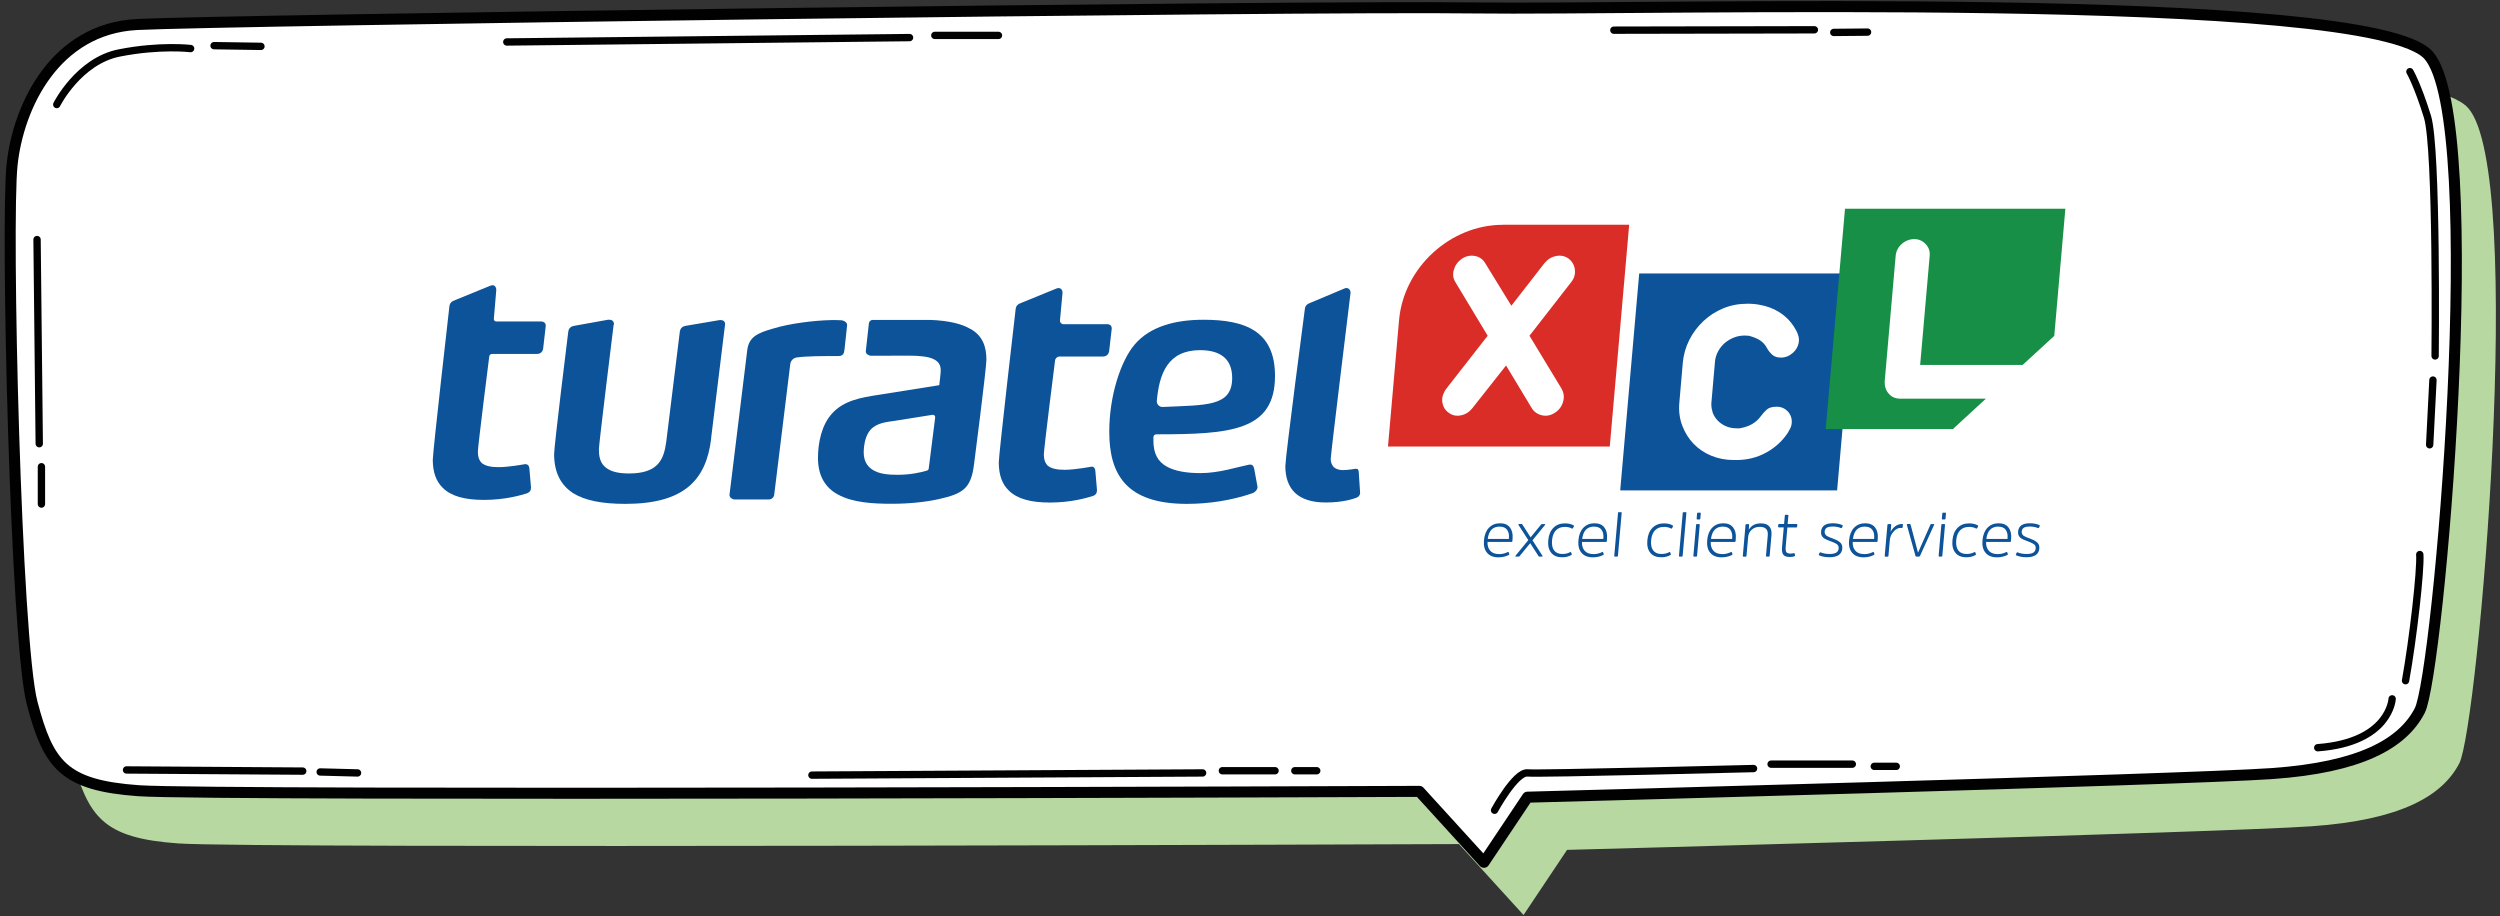 <svg width="491" height="180" viewBox="0 0 491 180" fill="none" xmlns="http://www.w3.org/2000/svg">
<rect x="0" y="0" width="491" height="180" fill="#333333" stroke="none"/>
<g style="mix-blend-mode:multiply">
<path d="M299.209 179.693L286.532 165.776C286.532 165.776 49.704 166.7 35.001 165.649C20.298 164.598 17.284 160.596 14.08 148.439C10.876 136.281 8.9 54.244 10.142 42.682C11.383 31.12 18.601 16.012 34.659 15.163C50.717 14.315 263.205 11.427 297.36 11.909C331.515 12.377 473.313 8.274 484.736 21.204C496.159 34.134 486.673 142.778 483.014 149.895C479.658 156.417 471.325 161.065 453.988 162.28C436.651 163.509 307.77 166.915 307.77 166.915L299.222 179.706L299.209 179.693Z" fill="#B8D8A1"/>
</g>
<path d="M291.442 169.343L278.766 155.425C278.766 155.425 41.937 156.35 27.234 155.298C12.531 154.247 9.517 150.245 6.313 138.088C3.109 125.931 1.134 43.894 2.375 32.331C3.616 20.769 10.834 5.661 26.892 4.813C42.95 3.964 255.439 1.077 289.593 1.558C323.748 2.027 465.546 -2.077 476.969 10.853C488.392 23.783 478.907 132.427 475.247 139.544C471.891 146.066 463.558 150.714 446.221 151.93C428.884 153.158 300.003 156.565 300.003 156.565L291.455 169.355L291.442 169.343Z" fill="white" stroke="#010101" stroke-width="2.166" stroke-linecap="round" stroke-linejoin="round"/>
<path d="M11.149 20.531C11.149 20.531 15.43 11.982 23.433 10.399C31.437 8.816 37.44 9.538 37.44 9.538" stroke="#010101" stroke-width="1.444" stroke-linecap="round" stroke-linejoin="round"/>
<path d="M42.04 8.966L51.247 9.106" stroke="#010101" stroke-width="1.444" stroke-linecap="round" stroke-linejoin="round"/>
<path d="M316.958 5.927L356.343 5.851" stroke="#010101" stroke-width="1.444" stroke-linecap="round" stroke-linejoin="round"/>
<path d="M360.15 6.369L366.786 6.306" stroke="#010101" stroke-width="1.444" stroke-linecap="round" stroke-linejoin="round"/>
<path d="M475.246 108.907C475.461 111.921 473.954 125.294 472.447 133.691" stroke="#010101" stroke-width="1.444" stroke-linecap="round" stroke-linejoin="round"/>
<path d="M469.817 137.254C469.817 137.254 469.425 145.777 455.203 146.853" stroke="#010101" stroke-width="1.444" stroke-linecap="round" stroke-linejoin="round"/>
<path d="M24.848 151.218L59.458 151.446" stroke="#010101" stroke-width="1.444" stroke-linecap="round" stroke-linejoin="round"/>
<path d="M62.887 151.615L70.219 151.805" stroke="#010101" stroke-width="1.444" stroke-linecap="round" stroke-linejoin="round"/>
<path d="M473.306 14.072C473.306 14.072 474.813 16.656 476.75 22.912C478.688 29.168 478.257 69.908 478.257 69.908" stroke="#010101" stroke-width="1.444" stroke-linecap="round" stroke-linejoin="round"/>
<path d="M477.831 74.642L477.186 87.357" stroke="#010101" stroke-width="1.444" stroke-linecap="round" stroke-linejoin="round"/>
<path d="M159.461 152.235L236.192 151.804" stroke="#010101" stroke-width="1.444" stroke-linecap="round" stroke-linejoin="round"/>
<path d="M240.073 151.371H250.42" stroke="#010101" stroke-width="1.444" stroke-linecap="round" stroke-linejoin="round"/>
<path d="M254.303 151.371H258.608" stroke="#010101" stroke-width="1.444" stroke-linecap="round" stroke-linejoin="round"/>
<path d="M99.535 8.244L178.634 7.383" stroke="#010101" stroke-width="1.444" stroke-linecap="round" stroke-linejoin="round"/>
<path d="M183.598 6.954H196.097" stroke="#010101" stroke-width="1.444" stroke-linecap="round" stroke-linejoin="round"/>
<path d="M7.277 47.049L7.708 87.143" stroke="#010101" stroke-width="1.444" stroke-linecap="round" stroke-linejoin="round"/>
<path d="M8.136 91.664V98.996" stroke="#010101" stroke-width="1.444" stroke-linecap="round" stroke-linejoin="round"/>
<path d="M293.528 159.135C293.528 159.135 297.619 151.588 300 151.803C302.38 152.018 344.399 150.942 344.399 150.942" stroke="#010101" stroke-width="1.444" stroke-linecap="round" stroke-linejoin="round"/>
<path d="M347.842 150.083H363.798" stroke="#010101" stroke-width="1.444" stroke-linecap="round" stroke-linejoin="round"/>
<path d="M368.106 150.512H372.425" stroke="#010101" stroke-width="1.444" stroke-linecap="round" stroke-linejoin="round"/>
<g clip-path="url(#clip0_271_2306)">
<path d="M294.38 108.831C295.02 108.831 295.6 108.691 296.12 108.421C296.22 108.371 296.28 108.401 296.32 108.511L296.42 108.831C296.44 108.911 296.4 108.961 296.31 109.001C295.7 109.311 295.03 109.461 294.29 109.461C293.3 109.461 292.56 109.161 292.06 108.571C291.56 107.981 291.36 107.161 291.45 106.121C291.54 105.061 291.87 104.231 292.43 103.651C292.99 103.071 293.72 102.771 294.61 102.771C295.5 102.771 296.13 103.051 296.55 103.601C296.97 104.151 297.15 104.881 297.07 105.781L297.03 106.291C297.03 106.391 296.96 106.441 296.86 106.441H292.15C292.12 107.171 292.3 107.751 292.69 108.181C293.08 108.611 293.65 108.821 294.4 108.821L294.38 108.831ZM294.54 103.421C293.18 103.421 292.39 104.231 292.19 105.851H296.35V105.751C296.42 105.041 296.3 104.481 296 104.061C295.7 103.641 295.21 103.431 294.55 103.431L294.54 103.421Z" fill="#0C539A"/>
<path d="M299.02 103.06L300.61 105.53L302.65 103.04C302.7 102.96 302.77 102.93 302.86 102.93H303.37C303.42 102.93 303.45 102.95 303.47 102.99C303.48 103.03 303.47 103.07 303.43 103.12L300.98 106.11L302.94 109.16C302.94 109.16 302.98 109.22 302.96 109.26C302.94 109.3 302.91 109.32 302.86 109.32H302.34C302.27 109.32 302.21 109.29 302.17 109.22L300.53 106.68L298.44 109.23C298.39 109.29 298.33 109.32 298.24 109.32H297.69C297.69 109.32 297.62 109.3 297.61 109.26C297.6 109.22 297.61 109.18 297.65 109.14L300.16 106.08L298.24 103.11C298.24 103.11 298.2 103.02 298.22 102.98C298.24 102.94 298.27 102.92 298.32 102.92H298.85C298.91 102.92 298.97 102.96 299.02 103.05V103.06Z" fill="#0C539A"/>
<path d="M304.67 108.571C304.18 107.991 303.98 107.161 304.08 106.111C304.17 105.061 304.51 104.241 305.09 103.661C305.67 103.081 306.42 102.791 307.33 102.791C308.04 102.791 308.61 102.921 309.04 103.181C309.14 103.241 309.16 103.301 309.12 103.371L308.94 103.721C308.9 103.821 308.83 103.841 308.72 103.801C308.33 103.581 307.87 103.481 307.34 103.481C306.61 103.481 306.03 103.701 305.59 104.151C305.15 104.601 304.89 105.261 304.82 106.131C304.75 107.001 304.88 107.671 305.24 108.121C305.6 108.581 306.13 108.801 306.84 108.801C307.43 108.801 307.95 108.681 308.4 108.431C308.49 108.391 308.56 108.411 308.58 108.501L308.7 108.861C308.72 108.931 308.68 108.981 308.57 109.031C308.07 109.311 307.48 109.451 306.79 109.451C305.86 109.451 305.15 109.161 304.66 108.571H304.67Z" fill="#0C539A"/>
<path d="M312.929 108.831C313.569 108.831 314.149 108.691 314.669 108.421C314.769 108.371 314.829 108.401 314.869 108.511L314.969 108.831C314.989 108.911 314.949 108.961 314.859 109.001C314.249 109.311 313.579 109.461 312.839 109.461C311.849 109.461 311.109 109.161 310.609 108.571C310.109 107.981 309.909 107.161 309.999 106.121C310.089 105.061 310.419 104.231 310.979 103.651C311.539 103.071 312.269 102.771 313.159 102.771C314.049 102.771 314.679 103.051 315.099 103.601C315.519 104.151 315.699 104.881 315.619 105.781L315.579 106.291C315.579 106.391 315.509 106.441 315.409 106.441H310.699C310.669 107.171 310.849 107.751 311.239 108.181C311.629 108.611 312.199 108.821 312.949 108.821L312.929 108.831ZM313.089 103.421C311.729 103.421 310.939 104.231 310.739 105.851H314.899V105.751C314.969 105.041 314.849 104.481 314.549 104.061C314.249 103.641 313.759 103.431 313.099 103.431L313.089 103.421Z" fill="#0C539A"/>
<path d="M318.5 100.73L317.76 109.17C317.76 109.27 317.7 109.32 317.6 109.32H317.16C317.07 109.32 317.03 109.27 317.04 109.17L317.78 100.73C317.78 100.64 317.84 100.59 317.93 100.59H318.37C318.47 100.59 318.52 100.64 318.51 100.73H318.5Z" fill="#0C539A"/>
<path d="M324.13 108.571C323.64 107.991 323.44 107.161 323.54 106.111C323.63 105.061 323.97 104.241 324.55 103.661C325.13 103.081 325.88 102.791 326.79 102.791C327.5 102.791 328.07 102.921 328.5 103.181C328.6 103.241 328.62 103.301 328.58 103.371L328.4 103.721C328.36 103.821 328.29 103.841 328.18 103.801C327.79 103.581 327.33 103.481 326.8 103.481C326.07 103.481 325.49 103.701 325.05 104.151C324.61 104.601 324.35 105.261 324.28 106.131C324.21 107.001 324.34 107.671 324.7 108.121C325.06 108.581 325.59 108.801 326.3 108.801C326.89 108.801 327.41 108.681 327.86 108.431C327.95 108.391 328.02 108.411 328.04 108.501L328.16 108.861C328.18 108.931 328.14 108.981 328.03 109.031C327.53 109.311 326.94 109.451 326.25 109.451C325.32 109.451 324.61 109.161 324.12 108.571H324.13Z" fill="#0C539A"/>
<path d="M331.21 100.73L330.47 109.17C330.47 109.27 330.41 109.32 330.31 109.32H329.87C329.78 109.32 329.74 109.27 329.75 109.17L330.49 100.73C330.49 100.64 330.55 100.59 330.64 100.59H331.08C331.18 100.59 331.23 100.64 331.22 100.73H331.21Z" fill="#0C539A"/>
<path d="M333.83 103.09L333.3 109.17C333.3 109.27 333.24 109.32 333.14 109.32H332.7C332.61 109.32 332.57 109.27 332.58 109.17L333.11 103.09C333.11 102.98 333.17 102.93 333.26 102.93H333.7C333.8 102.93 333.84 102.98 333.83 103.09ZM334.03 100.84L333.94 101.87C333.94 101.97 333.88 102.02 333.78 102.02H333.34C333.25 102.02 333.21 101.97 333.22 101.87L333.31 100.84C333.31 100.74 333.37 100.69 333.46 100.69H333.9C334 100.69 334.04 100.74 334.04 100.84H334.03Z" fill="#0C539A"/>
<path d="M338.219 108.831C338.859 108.831 339.439 108.691 339.959 108.421C340.059 108.371 340.119 108.401 340.159 108.511L340.259 108.831C340.279 108.911 340.239 108.961 340.149 109.001C339.539 109.311 338.869 109.461 338.129 109.461C337.139 109.461 336.399 109.161 335.899 108.571C335.399 107.981 335.199 107.161 335.289 106.121C335.379 105.061 335.709 104.231 336.269 103.651C336.829 103.071 337.559 102.771 338.449 102.771C339.339 102.771 339.969 103.051 340.389 103.601C340.809 104.151 340.989 104.881 340.909 105.781L340.869 106.291C340.869 106.391 340.799 106.441 340.699 106.441H335.989C335.959 107.171 336.139 107.751 336.529 108.181C336.919 108.611 337.489 108.821 338.239 108.821L338.219 108.831ZM338.389 103.421C337.029 103.421 336.239 104.231 336.039 105.851H340.199V105.751C340.269 105.041 340.149 104.481 339.849 104.061C339.549 103.641 339.059 103.431 338.399 103.431L338.389 103.421Z" fill="#0C539A"/>
<path d="M347.92 105.061L347.56 109.171C347.56 109.271 347.5 109.321 347.4 109.321H346.98C346.88 109.321 346.83 109.271 346.84 109.171L347.19 105.151C347.29 104.031 346.77 103.471 345.63 103.471C345 103.471 344.47 103.651 344.05 104.021C343.63 104.391 343.39 104.861 343.34 105.441L343.01 109.181C343.01 109.281 342.95 109.331 342.85 109.331H342.41C342.32 109.331 342.28 109.281 342.29 109.181L342.82 103.101C342.82 102.991 342.88 102.941 342.97 102.941H343.39C343.49 102.941 343.54 102.991 343.53 103.091L343.46 104.061C343.93 103.211 344.73 102.791 345.85 102.791C346.6 102.791 347.14 102.991 347.49 103.391C347.84 103.791 347.98 104.351 347.92 105.061Z" fill="#0C539A"/>
<path d="M352.8 103.59H351.04L350.71 107.4C350.67 107.91 350.71 108.26 350.85 108.45C350.99 108.64 351.28 108.73 351.71 108.73C351.83 108.73 352.04 108.7 352.34 108.64C352.42 108.64 352.46 108.67 352.48 108.76L352.55 109.1C352.55 109.18 352.52 109.22 352.44 109.25C352.21 109.34 351.91 109.39 351.54 109.39C350.91 109.39 350.48 109.25 350.25 108.95C350.02 108.66 349.93 108.16 349.99 107.47L350.33 103.58H349.36C349.26 103.58 349.21 103.53 349.22 103.43L349.25 103.08C349.25 102.97 349.31 102.92 349.41 102.92H350.39L350.54 101.26C350.54 101.16 350.6 101.11 350.7 101.11H351.1C351.2 101.11 351.25 101.16 351.24 101.26L351.09 102.92H352.85C352.95 102.92 353 102.97 352.99 103.08L352.96 103.43C352.96 103.53 352.9 103.58 352.8 103.58V103.59Z" fill="#0C539A"/>
<path d="M361.83 107.711C361.73 108.861 360.89 109.441 359.33 109.441C358.53 109.441 357.86 109.321 357.31 109.081C357.22 109.041 357.19 108.991 357.21 108.931L357.37 108.571C357.41 108.471 357.47 108.441 357.55 108.481C358.07 108.701 358.67 108.801 359.34 108.801C359.91 108.801 360.34 108.711 360.63 108.541C360.92 108.371 361.08 108.091 361.11 107.711C361.13 107.521 361.11 107.351 361.04 107.211C360.98 107.071 360.85 106.941 360.67 106.821C360.49 106.701 360.32 106.621 360.17 106.561C360.02 106.501 359.79 106.411 359.48 106.281C359.44 106.261 359.34 106.221 359.19 106.171C359.04 106.111 358.95 106.071 358.9 106.051C358.85 106.031 358.76 106.001 358.64 105.941C358.51 105.891 358.43 105.851 358.38 105.811L358.17 105.661C358.08 105.591 358.01 105.531 357.97 105.481C357.93 105.431 357.89 105.361 357.83 105.271C357.77 105.191 357.73 105.101 357.71 105.021C357.69 104.941 357.67 104.841 357.66 104.731C357.65 104.621 357.65 104.501 357.66 104.381C357.75 103.311 358.52 102.771 359.95 102.771C360.7 102.771 361.33 102.891 361.84 103.131C361.92 103.171 361.94 103.231 361.91 103.291L361.77 103.631C361.74 103.711 361.68 103.741 361.59 103.721C361.09 103.511 360.55 103.411 359.97 103.411C359.44 103.411 359.05 103.491 358.79 103.641C358.54 103.791 358.39 104.041 358.36 104.381C358.35 104.531 358.36 104.671 358.42 104.791C358.47 104.911 358.53 105.011 358.59 105.091C358.65 105.171 358.77 105.251 358.95 105.341C359.13 105.431 359.27 105.501 359.37 105.541C359.48 105.581 359.66 105.651 359.93 105.751C360.24 105.871 360.5 105.971 360.7 106.071C360.9 106.171 361.1 106.301 361.3 106.451C361.5 106.601 361.65 106.781 361.73 106.991C361.82 107.201 361.85 107.441 361.82 107.711H361.83Z" fill="#0C539A"/>
<path d="M366.1 108.831C366.74 108.831 367.32 108.691 367.84 108.421C367.93 108.371 368 108.401 368.04 108.511L368.14 108.831C368.16 108.911 368.12 108.961 368.02 109.001C367.41 109.311 366.74 109.461 366 109.461C365.01 109.461 364.27 109.161 363.77 108.571C363.27 107.981 363.06 107.161 363.16 106.121C363.25 105.061 363.58 104.231 364.14 103.651C364.7 103.071 365.42 102.771 366.32 102.771C367.22 102.771 367.84 103.051 368.27 103.601C368.69 104.151 368.87 104.881 368.79 105.781L368.75 106.291C368.75 106.391 368.68 106.441 368.58 106.441H363.87C363.84 107.171 364.02 107.751 364.41 108.181C364.8 108.611 365.37 108.821 366.12 108.821L366.1 108.831ZM366.27 103.421C364.91 103.421 364.12 104.231 363.92 105.851H368.08V105.751C368.15 105.041 368.03 104.481 367.73 104.061C367.43 103.641 366.94 103.431 366.28 103.431L366.27 103.421Z" fill="#0C539A"/>
<path d="M370.879 102.93H371.299C371.399 102.93 371.449 102.98 371.439 103.08L371.319 104.45C371.489 104.08 371.769 103.73 372.179 103.4C372.589 103.07 373.069 102.91 373.619 102.91C373.699 102.91 373.739 102.95 373.729 103.02L373.679 103.56C373.679 103.65 373.619 103.7 373.529 103.7C373.529 103.7 373.489 103.7 373.439 103.69C373.389 103.69 373.339 103.68 373.289 103.68C372.769 103.68 372.309 103.93 371.879 104.42C371.449 104.91 371.209 105.47 371.159 106.08L370.889 109.18C370.889 109.28 370.829 109.33 370.729 109.33H370.309C370.199 109.33 370.149 109.28 370.159 109.18L370.689 103.1C370.689 102.99 370.759 102.94 370.869 102.94L370.879 102.93Z" fill="#0C539A"/>
<path d="M376.89 109.32H376.37C376.29 109.32 376.23 109.27 376.2 109.18L374.51 103.1C374.48 102.98 374.52 102.92 374.64 102.92H375.1C375.18 102.92 375.23 102.97 375.25 103.07L376.15 106.47L376.69 108.51H376.72L377.62 106.47L379.12 103.08C379.15 102.98 379.21 102.93 379.29 102.93H379.76C379.87 102.93 379.91 102.99 379.85 103.1L377.09 109.18C377.04 109.27 376.97 109.32 376.89 109.32Z" fill="#0C539A"/>
<path d="M382 103.09L381.47 109.17C381.47 109.27 381.41 109.32 381.31 109.32H380.87C380.78 109.32 380.74 109.27 380.75 109.17L381.28 103.09C381.28 102.98 381.34 102.93 381.43 102.93H381.87C381.97 102.93 382.01 102.98 382 103.09ZM382.19 100.84L382.1 101.87C382.1 101.97 382.04 102.02 381.94 102.02H381.5C381.41 102.02 381.37 101.97 381.38 101.87L381.47 100.84C381.47 100.74 381.53 100.69 381.62 100.69H382.06C382.16 100.69 382.2 100.74 382.2 100.84H382.19Z" fill="#0C539A"/>
<path d="M384.05 108.571C383.56 107.991 383.36 107.161 383.46 106.111C383.55 105.061 383.89 104.241 384.47 103.661C385.05 103.081 385.8 102.791 386.71 102.791C387.42 102.791 387.99 102.921 388.42 103.181C388.52 103.241 388.54 103.301 388.5 103.371L388.32 103.721C388.28 103.821 388.21 103.841 388.1 103.801C387.71 103.581 387.25 103.481 386.72 103.481C385.99 103.481 385.41 103.701 384.97 104.151C384.53 104.601 384.27 105.261 384.2 106.131C384.13 107.001 384.26 107.671 384.62 108.121C384.98 108.581 385.51 108.801 386.22 108.801C386.81 108.801 387.33 108.681 387.78 108.431C387.87 108.391 387.94 108.411 387.96 108.501L388.08 108.861C388.1 108.931 388.06 108.981 387.95 109.031C387.45 109.311 386.86 109.451 386.17 109.451C385.24 109.451 384.53 109.161 384.04 108.571H384.05Z" fill="#0C539A"/>
<path d="M392.299 108.831C392.939 108.831 393.519 108.691 394.039 108.421C394.129 108.371 394.199 108.401 394.239 108.511L394.339 108.831C394.359 108.911 394.319 108.961 394.219 109.001C393.609 109.311 392.939 109.461 392.199 109.461C391.209 109.461 390.469 109.161 389.969 108.571C389.469 107.981 389.259 107.161 389.359 106.121C389.449 105.061 389.779 104.231 390.339 103.651C390.899 103.071 391.619 102.771 392.519 102.771C393.419 102.771 394.039 103.051 394.469 103.601C394.889 104.151 395.069 104.881 394.989 105.781L394.949 106.291C394.949 106.391 394.879 106.441 394.779 106.441H390.069C390.039 107.171 390.219 107.751 390.609 108.181C390.999 108.611 391.569 108.821 392.319 108.821L392.299 108.831ZM392.469 103.421C391.109 103.421 390.319 104.231 390.119 105.851H394.279V105.751C394.349 105.041 394.229 104.481 393.929 104.061C393.629 103.641 393.139 103.431 392.479 103.431L392.469 103.421Z" fill="#0C539A"/>
<path d="M400.529 107.711C400.429 108.861 399.589 109.441 398.029 109.441C397.229 109.441 396.559 109.321 396.009 109.081C395.919 109.041 395.889 108.991 395.909 108.931L396.069 108.571C396.109 108.471 396.169 108.441 396.249 108.481C396.769 108.701 397.369 108.801 398.039 108.801C398.609 108.801 399.039 108.711 399.329 108.541C399.619 108.371 399.779 108.091 399.809 107.711C399.829 107.521 399.809 107.351 399.739 107.211C399.679 107.071 399.549 106.941 399.369 106.821C399.179 106.701 399.019 106.621 398.869 106.561C398.719 106.501 398.489 106.411 398.179 106.281C398.139 106.261 398.039 106.221 397.889 106.171C397.739 106.111 397.649 106.071 397.599 106.051C397.549 106.031 397.459 106.001 397.339 105.941C397.219 105.881 397.129 105.851 397.079 105.811L396.869 105.661C396.779 105.591 396.709 105.531 396.669 105.481C396.629 105.431 396.589 105.361 396.529 105.271C396.469 105.191 396.429 105.101 396.409 105.021C396.389 104.941 396.369 104.841 396.359 104.731C396.349 104.621 396.349 104.501 396.359 104.381C396.449 103.311 397.219 102.771 398.649 102.771C399.409 102.771 400.029 102.891 400.539 103.131C400.619 103.171 400.639 103.231 400.609 103.291L400.469 103.631C400.439 103.711 400.379 103.741 400.289 103.721C399.789 103.511 399.249 103.411 398.669 103.411C398.139 103.411 397.749 103.491 397.489 103.641C397.239 103.791 397.089 104.041 397.059 104.381C397.049 104.531 397.059 104.671 397.119 104.791C397.169 104.911 397.229 105.011 397.289 105.091C397.349 105.171 397.469 105.251 397.649 105.341C397.819 105.431 397.969 105.501 398.069 105.541C398.169 105.581 398.359 105.651 398.629 105.751C398.939 105.871 399.199 105.971 399.399 106.071C399.599 106.171 399.799 106.301 399.999 106.451C400.199 106.601 400.349 106.781 400.429 106.991C400.509 107.201 400.549 107.441 400.519 107.711H400.529Z" fill="#0C539A"/>
<path d="M321.94 53.71L318.21 96.311H360.81L364.54 53.71H321.94ZM336.3 80.831C336.51 81.49 336.85 82.061 337.3 82.54C337.75 83.02 338.3 83.41 338.93 83.69C339.56 83.98 340.29 84.12 341.13 84.12H341.71C342.69 83.93 343.48 83.66 344.09 83.3C344.76 82.921 345.34 82.4 345.81 81.76C346.21 81.22 346.62 80.77 347.03 80.41C347.44 80.06 348.09 79.88 348.95 79.88C349.81 79.88 350.54 80.191 351.13 80.82C351.72 81.45 351.97 82.221 351.89 83.15C351.86 83.471 351.78 83.781 351.64 84.061C351.5 84.35 351.34 84.65 351.15 84.971C350.08 86.6 348.65 87.91 346.87 88.89C345.09 89.87 343.12 90.35 340.98 90.35H340.55C338.95 90.35 337.47 90.07 336.11 89.51C334.75 88.95 333.59 88.16 332.62 87.16C331.65 86.15 330.91 84.96 330.39 83.581C329.87 82.201 329.68 80.71 329.82 79.111L330.5 71.28C330.64 69.68 331.07 68.17 331.78 66.76C332.5 65.35 333.42 64.12 334.55 63.06C335.68 62 336.98 61.17 338.44 60.56C339.9 59.95 341.5 59.65 343.23 59.65C344.16 59.65 344.98 59.73 345.71 59.89C347 60.12 348.18 60.55 349.25 61.19C350.86 62.15 352.09 63.5 352.93 65.23C353.04 65.46 353.13 65.73 353.22 66.05C353.3 66.37 353.33 66.68 353.31 66.96C353.23 67.86 352.85 68.63 352.15 69.27C351.45 69.91 350.66 70.23 349.76 70.23C349.05 70.23 348.49 70.05 348.08 69.68C347.67 69.31 347.3 68.86 347 68.31C346.67 67.67 346.19 67.16 345.55 66.77C345.03 66.45 344.35 66.18 343.51 65.95C343.26 65.921 342.97 65.9 342.65 65.9C341.88 65.9 341.16 66.04 340.5 66.31C339.83 66.58 339.24 66.94 338.72 67.39C338.2 67.84 337.77 68.38 337.43 69.02C337.09 69.66 336.88 70.331 336.82 71.04L336.15 78.73C336.05 79.47 336.11 80.171 336.33 80.82L336.3 80.831Z" fill="#0C539A"/>
<path d="M362.359 41L358.569 84.27H383.539L390.029 78.3H373.239C372.289 78.3 371.529 77.98 370.969 77.34C370.399 76.7 370.129 75.91 370.149 74.96L372.309 50.25C372.389 49.33 372.779 48.56 373.499 47.92C374.219 47.28 375.039 46.96 375.989 46.96C376.839 46.96 377.569 47.28 378.189 47.92C378.809 48.56 379.069 49.34 378.989 50.25L377.119 71.67H397.249L403.459 65.96L405.639 40.99H362.369L362.359 41Z" fill="#188F46"/>
<path d="M295.17 44.15C284.82 44.15 275.67 52.57 274.77 62.91L272.6 87.7H316.16L319.97 44.14H295.18L295.17 44.15ZM306.68 76.35C307.14 77.11 307.25 77.94 307 78.86C306.76 79.78 306.23 80.5 305.44 81.02C304.64 81.58 303.79 81.76 302.91 81.58C302.02 81.4 301.34 80.93 300.85 80.18L295.79 71.78L289.16 80.18C288.57 80.93 287.82 81.4 286.9 81.58C285.98 81.76 285.17 81.58 284.47 81.02C284.1 80.76 283.82 80.44 283.62 80.06C283.42 79.68 283.3 79.28 283.26 78.86C283.21 78.44 283.26 78.01 283.4 77.58C283.54 77.16 283.75 76.75 284.05 76.35L292.18 65.94L285.88 55.48C285.39 54.73 285.27 53.9 285.53 53C285.79 52.1 286.32 51.37 287.12 50.81C287.92 50.29 288.76 50.11 289.65 50.27C290.54 50.43 291.21 50.89 291.67 51.65L296.83 60.05L303.36 51.65C303.98 50.9 304.75 50.44 305.67 50.27C306.58 50.11 307.39 50.29 308.1 50.81C308.8 51.37 309.21 52.1 309.31 53C309.41 53.9 309.15 54.73 308.53 55.48L300.39 65.94L306.7 76.35H306.68Z" fill="#DA2D27"/>
<path d="M106.65 68.59C106.52 69.18 106.06 69.51 105.47 69.51H96.64C96.36 69.51 96.13 69.72 96.09 69.99C96.09 69.99 93.85 87.68 93.85 88.73C93.85 89.71 94.11 90.44 94.64 90.96C95.3 91.48 96.35 91.75 97.92 91.75C99.95 91.75 103.03 91.17 103.03 91.17C103.58 91.1 103.89 91.42 103.96 91.88L104.29 95.75C104.29 96.34 104.03 96.73 103.37 96.93C102.26 97.26 99.24 98.18 95.04 98.18C91.3 98.18 88.61 97.46 86.97 95.82C85.66 94.57 85 92.74 85 90.31C85 88.74 88.25 60.27 88.25 60.27C88.32 59.48 88.69 59.18 89.5 58.89L96.29 56.12C96.41 56.07 96.6 56.02 96.69 56.01C97.15 55.99 97.47 56.38 97.47 56.97L96.99 62.63C96.97 62.9 97.18 63.14 97.46 63.14H106.27C106.86 63.14 107.19 63.47 107.19 63.99L106.66 68.58L106.65 68.59Z" fill="#0C539A"/>
<path d="M139.67 86.16C138.69 94.3 134.35 98.96 122.81 98.96C118.28 98.96 114.87 98.3 112.57 96.86C110.14 95.29 108.83 92.79 108.83 89.18C108.83 87.54 111.59 65.29 111.59 65.29C111.66 64.5 112.05 64.11 112.84 63.98L119.4 62.8H119.66C120.25 62.8 120.58 63.13 120.58 63.65C120.58 63.72 120.58 63.78 120.51 63.85C120.51 63.85 117.62 87.21 117.62 88.26C117.62 89.64 117.88 90.69 118.6 91.48C119.52 92.46 121.03 92.99 123.52 92.99C129.36 92.99 130.41 90.17 130.87 86.62L133.49 65.36C133.56 64.51 133.95 64.11 134.74 63.98L141.3 62.87C142.06 62.8 142.41 63.13 142.41 63.66L139.65 86.17L139.67 86.16Z" fill="#0C539A"/>
<path d="M165.84 68.75C165.77 69.41 165.58 69.93 164.66 69.93C161.43 69.93 158.5 69.93 156.51 70.2C155.83 70.29 155.29 70.82 155.21 71.51L152.06 97.12C152 97.71 151.54 98.1 150.95 98.1H144.26C143.93 98.1 143.28 97.77 143.28 97.25V97.12L146.76 68.77C147.09 66.21 148.66 65.42 151.94 64.5C154.96 63.58 159.68 62.93 163.42 62.86C163.42 62.86 164.82 62.86 165.23 62.9C165.93 62.98 166.44 63.41 166.37 63.91L165.85 68.75H165.84Z" fill="#0C539A"/>
<path d="M227.11 85.3C226.81 85.3 226.56 85.52 226.53 85.82V86.55C226.53 89.04 227.38 90.68 229.21 91.67C230.78 92.52 233.02 92.92 235.77 92.92C239.44 92.92 243.03 91.71 245.22 91.28C245.96 91.13 246.2 91.48 246.34 92.13L246.96 95.54C246.97 95.61 246.98 95.68 246.97 95.75C246.91 96.29 246.44 96.67 246.01 96.86C241.81 98.3 237.41 98.96 233.08 98.96C221.14 98.96 217.86 93.12 217.86 84.79C217.86 77.64 220.16 70.81 222.85 67.66C225.87 64.12 230.79 62.8 236.37 62.8C244.51 62.8 250.41 64.97 250.41 73.82C250.41 84.65 241.68 85.3 227.11 85.3ZM235.7 68.77C229.32 68.77 227.67 73.44 227.2 78.72C227.14 79.39 227.69 79.96 228.36 79.93C236.87 79.52 242 79.92 242 74.22C242 70.35 239.51 68.77 235.7 68.77Z" fill="#0C539A"/>
<path d="M190.63 64.63C188.93 63.61 186.39 62.98 182.73 62.83H171.4C171.02 62.83 170.69 63.12 170.65 63.5L170.04 69.02C170.04 69.54 170.7 69.87 171.03 69.87L178.45 69.85C180.75 69.85 182.32 70.05 183.31 70.51C184.42 71.03 184.76 71.75 184.76 72.81C184.76 73.33 184.47 75.65 184.47 75.65L172.53 77.55C169.12 78.07 165.7 78.66 163.41 81.22C161.37 83.45 160.65 86.93 160.65 89.95C160.65 93.62 162.23 95.85 164.53 97.1C167.48 98.74 171.49 98.94 175.16 98.94C178.83 98.94 182.05 98.55 184.41 98.02C189 96.97 190.71 96.05 191.3 91.19C191.3 91.19 193.73 72.35 193.73 70.65C193.73 68.09 193.01 65.98 190.64 64.61L190.63 64.63ZM182.4 92.03C182.38 92.21 182.25 92.36 182.07 92.42C180.64 92.85 178.65 93.25 176.26 93.25C174.55 93.25 172.59 93.12 171.28 92.2C170.29 91.54 169.63 90.49 169.63 88.79C169.63 87.61 169.9 86.04 170.55 84.98C171.6 83.27 173.44 82.95 175.47 82.69L183.14 81.47C183.44 81.42 183.7 81.68 183.67 81.98L182.4 92.03Z" fill="#0C539A"/>
<path d="M217.8 69.1C217.67 69.69 217.21 70.02 216.62 70.02H208.12C207.66 70.02 207.26 70.37 207.21 70.83C207.21 70.83 205.01 88.2 205.01 89.25C205.01 90.23 205.27 90.96 205.8 91.48C206.46 92 207.51 92.27 209.08 92.27C211.11 92.27 214.31 91.66 214.31 91.66C214.81 91.59 215.05 91.94 215.12 92.4L215.45 96.27C215.45 96.86 215.19 97.25 214.53 97.45C213.42 97.78 210.4 98.7 206.2 98.7C202.46 98.7 199.77 97.98 198.13 96.34C196.82 95.09 196.16 93.26 196.16 90.83C196.16 89.26 199.46 60.81 199.46 60.81C199.53 60.02 199.9 59.72 200.71 59.43L207.5 56.66C208.23 56.37 208.71 56.88 208.68 57.51L208.18 62.93C208.14 63.33 208.45 63.67 208.85 63.67H217.43C218.02 63.67 218.35 64 218.35 64.52L217.82 69.11L217.8 69.1Z" fill="#0C539A"/>
<path d="M267.13 96.72C267.13 97.44 266.59 97.69 266.35 97.77C265.74 97.98 263.79 98.69 260.37 98.69C257.68 98.69 255.65 98.04 254.34 96.79C253.03 95.55 252.44 93.71 252.44 91.54C252.44 89.83 256.26 60.79 256.26 60.79C256.33 60.01 256.69 59.71 257.48 59.42L264.1 56.64C264.76 56.36 265.25 56.91 265.25 57.5C265.25 57.5 261.35 89.25 261.35 90.17C261.35 90.89 261.62 91.35 261.94 91.74C262.4 92.13 263.05 92.33 263.71 92.33C264.69 92.33 266.2 92.07 266.2 92.07C266.71 92.02 266.83 92.27 266.86 92.72L267.12 96.73L267.13 96.72Z" fill="#0C539A"/>
</g>
<defs>
<clipPath id="clip0_271_2306">
<rect width="320.63" height="68.47" fill="white" transform="translate(85 41)"/>
</clipPath>
</defs>
</svg>
